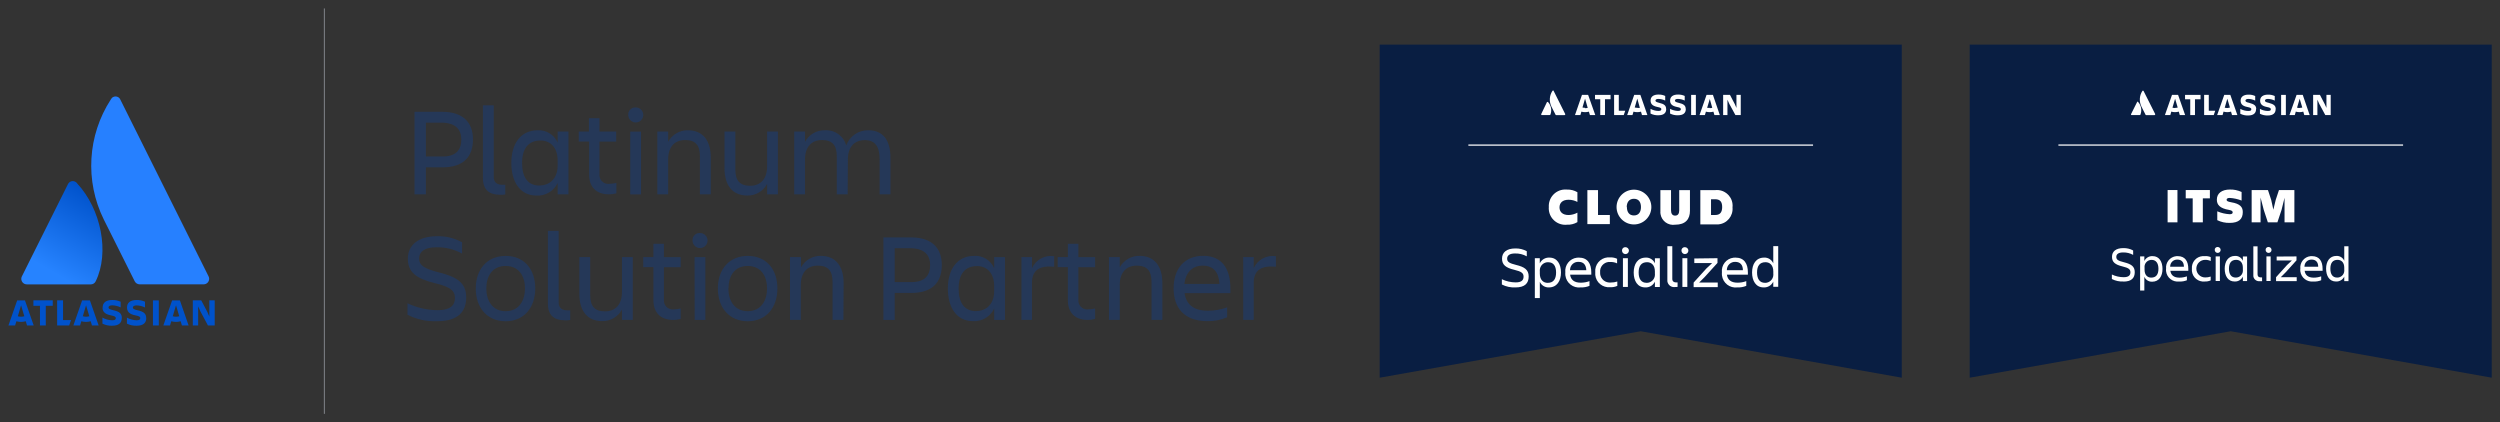 <svg xmlns="http://www.w3.org/2000/svg" xmlns:xlink="http://www.w3.org/1999/xlink" id="_&#x56FE;&#x5C42;_1" data-name="&#x56FE;&#x5C42; 1" viewBox="0 0 592 100"><rect x="0" y="0" width="592" height="100" fill="#333333" stroke="none"/><defs><style>      .cls-1 {        stroke-width: .29px;      }      .cls-1, .cls-2, .cls-3 {        fill: none;        stroke-miterlimit: 10;      }      .cls-1, .cls-3 {        stroke: #fff;      }      .cls-4 {        fill: #0052cb;      }      .cls-4, .cls-5, .cls-6, .cls-7, .cls-8, .cls-9 {        stroke-width: 0px;      }      .cls-5 {        fill: #2680ff;      }      .cls-2 {        stroke: #7e8288;        stroke-width: .24px;      }      .cls-6 {        fill: #253858;      }      .cls-3 {        stroke-width: .29px;      }      .cls-7 {        fill: #fff;      }      .cls-8 {        fill: #091e42;      }      .cls-9 {        fill: url(#_未命名的渐变_14);      }    </style><linearGradient id="_&#x672A;&#x547D;&#x540D;&#x7684;&#x6E10;&#x53D8;_14" data-name="&#x672A;&#x547D;&#x540D;&#x7684;&#x6E10;&#x53D8; 14" x1="24.22" y1="53.86" x2="12.7" y2="33.91" gradientTransform="translate(0 100.58) scale(1 -1)" gradientUnits="userSpaceOnUse"><stop offset="0" stop-color="#0052cb"></stop><stop offset=".92" stop-color="#2683ff"></stop></linearGradient></defs><g><polygon class="cls-8" points="450.34 89.44 388.52 78.44 326.71 89.44 326.71 10.56 450.34 10.56 450.34 89.44"></polygon><g id="Logos"><path class="cls-7" d="M366.56,24.17c-.06-.07-.16-.07-.23-.01,0,0,0,0-.01.01h0l-1.36,2.84c-.04.09,0,.19.08.23h1.95c.06,0,.12-.04.15-.1.39-1.02.17-2.17-.57-2.98Z"></path><path class="cls-7" d="M367.61,21.53c-.73,1.11-.81,2.52-.23,3.71l.97,1.92c.03.06.09.1.15.1h1.97c.09,0,.17-.06.18-.15,0,0,0,0,0-.01,0-.03,0-.05,0-.08l-2.72-5.44c0-.08-.06-.15-.14-.16-.04,0-.07.01-.1.03l-.07.08Z"></path><polygon class="cls-7" points="408.04 22.47 408.04 27.24 409.06 27.24 409.06 23.61 409.49 24.58 410.94 27.24 412.21 27.24 412.21 22.47 411.19 22.47 411.19 25.56 410.8 24.66 409.66 22.47 408.04 22.47"></polygon><rect class="cls-7" x="400.46" y="22.47" width="1.12" height="4.77"></rect><path class="cls-7" d="M399.18,25.84c0-.83-.45-1.22-1.7-1.5-.69-.15-.86-.31-.86-.53s.24-.39.71-.39c.56.02,1.1.15,1.61.39v-1.09c-.49-.23-1.03-.34-1.58-.33-1.24,0-1.88.53-1.88,1.43,0,.69.33,1.25,1.61,1.51.78.15.93.27.93.53s-.15.41-.69.41c-.65-.02-1.29-.19-1.86-.5v1.12c.57.29,1.21.43,1.85.41,1.36,0,1.88-.6,1.88-1.48"></path><path class="cls-7" d="M394.54,25.84c0-.83-.44-1.22-1.69-1.5-.69-.18-.84-.31-.84-.53s.24-.39.69-.39c.56.02,1.11.15,1.62.39v-1.09c-.49-.23-1.03-.34-1.58-.33-1.24,0-1.88.53-1.88,1.43,0,.69.33,1.25,1.61,1.51.76.15.93.27.93.53s-.16.41-.71.41c-.65-.01-1.28-.19-1.85-.5v1.12c.57.29,1.2.43,1.84.41,1.36,0,1.88-.6,1.88-1.48"></path><polygon class="cls-7" points="382.22 22.47 382.22 27.24 384.5 27.24 384.86 26.22 383.33 26.22 383.33 22.47 382.22 22.47"></polygon><polygon class="cls-7" points="377.7 22.47 377.7 23.5 378.94 23.5 378.94 27.24 380.06 27.24 380.06 23.5 381.38 23.5 381.38 22.47 377.7 22.47"></polygon><path class="cls-7" d="M376.08,22.47h-1.47l-1.65,4.77h1.28l.23-.8c.58.16,1.2.16,1.78,0l.24.8h1.27l-1.69-4.77ZM375.34,25.53c-.21,0-.41-.03-.61-.08l.61-2.09.63,2.18c-.2.05-.41.08-.63.08v-.08Z"></path><path class="cls-7" d="M388.45,22.47h-1.47l-1.66,4.77h1.25l.24-.8c.58.16,1.2.16,1.78,0l.23.8h1.28l-1.66-4.77ZM387.71,25.53c-.21,0-.41-.03-.61-.08l.61-2.09.61,2.18c-.2.03-.41.03-.61,0Z"></path><path class="cls-7" d="M405.62,22.47h-1.51l-1.66,4.77h1.27l.24-.8c.58.16,1.2.16,1.78,0l.23.8h1.28l-1.63-4.77ZM404.85,25.53c-.2.03-.4.03-.6,0l.63-2.09.58,2.09c-.2.05-.41.08-.61.08v-.08Z"></path></g><line class="cls-1" x1="347.71" y1="34.36" x2="429.33" y2="34.36"></line><path class="cls-7" d="M373.53,52.6c-.74.44-1.6.65-2.46.61-2.14.23-4.07-1.32-4.3-3.46-.03-.23-.03-.47-.01-.7-.14-2.17,1.51-4.04,3.67-4.17.21-.01.43,0,.64.01.86-.03,1.72.19,2.46.63v2.3c-.65-.34-1.37-.52-2.09-.52-1.44,0-2.15.75-2.15,1.81s.72,1.81,2.16,1.81c.73-.02,1.44-.21,2.08-.56v2.24Z"></path><path class="cls-7" d="M378.41,45.02v5.89h2.8v2.16h-5.32v-8.05h2.52Z"></path><path class="cls-7" d="M382.8,49.03c0-2.28,1.85-4.12,4.12-4.12s4.12,1.85,4.12,4.12-1.85,4.12-4.12,4.12-4.12-1.85-4.12-4.12h0ZM385.25,49.03c0,1.1.48,1.99,1.66,1.99s1.67-.88,1.67-1.99-.49-1.96-1.67-1.96-1.7.9-1.7,1.96h.04Z"></path><path class="cls-7" d="M393.18,49.93v-4.91h2.52v4.77c0,.73.26,1.27.97,1.27s.97-.53.97-1.27v-4.77h2.54v4.91c0,1.95-1.03,3.28-3.5,3.28-1.65.26-3.21-.87-3.47-2.52-.04-.25-.05-.51-.02-.76Z"></path><path class="cls-7" d="M402.64,45.02h3.54c2.03-.22,3.86,1.24,4.08,3.28.03.27.03.54,0,.81.19,2.03-1.29,3.83-3.32,4.02-.25.02-.51.02-.76,0h-3.54v-8.09ZM405.17,47.18v3.73h1.02c1.07,0,1.62-.6,1.62-1.88s-.52-1.85-1.69-1.85h-.95Z"></path><path class="cls-7" d="M358.86,68.06c-1.12.06-2.23-.18-3.22-.69v-1.25c1.03.49,2.15.75,3.29.75,1.36,0,1.85-.53,1.85-1.36s-.49-1.21-2.19-1.62c-2.01-.48-2.91-1.17-2.91-2.64s1.06-2.42,3.14-2.42c.95-.03,1.89.2,2.72.65v1.22c-.85-.47-1.81-.71-2.79-.68-1.17,0-1.86.41-1.86,1.22s.57,1.1,2.15,1.5c1.89.46,2.95,1.09,2.95,2.72s-.91,2.6-3.13,2.6Z"></path><path class="cls-7" d="M364.63,66.73v3.85h-1.18v-9.44h1.17v1.22c.42-.88,1.33-1.42,2.3-1.36,1.81,0,2.72,1.54,2.72,3.52s-.95,3.54-2.86,3.54c-.92.04-1.78-.49-2.15-1.33ZM366.62,62.09c-1.07-.03-1.97.82-2,1.89,0,.1,0,.19.01.29v.53c0,1.51.86,2.18,1.85,2.18,1.36,0,2-.87,2-2.45s-.65-2.43-1.86-2.43Z"></path><path class="cls-7" d="M374.33,68.06c-1.79.23-3.42-1.04-3.65-2.83-.03-.24-.03-.48-.01-.72-.2-1.72,1.03-3.29,2.75-3.49.15-.02.31-.02.46-.02,2.09,0,2.94,1.46,2.94,3.51v.53h-5.02c.16,1.16.91,1.9,2.52,1.9.71,0,1.41-.12,2.07-.37v1.12c-.65.27-1.35.39-2.05.37ZM371.84,63.98h3.8c-.07-1.25-.64-1.97-1.81-1.97-1.06-.07-1.97.73-2.04,1.79,0,.08,0,.16,0,.24l.05-.05Z"></path><path class="cls-7" d="M382.97,67.7c-.52.23-1.09.34-1.66.31-1.78.18-3.37-1.11-3.55-2.89-.02-.22-.02-.44,0-.66-.17-1.77,1.13-3.35,2.91-3.51.21-.02.43-.02.64,0,.56-.02,1.11.09,1.62.33v1.09c-.48-.23-1.01-.34-1.54-.33-1.23-.14-2.34.75-2.48,1.98-.02.15-.02.3,0,.44-.1,1.25.84,2.34,2.09,2.44.14.01.29,0,.43,0,.53.01,1.05-.07,1.55-.24v1.05Z"></path><path class="cls-7" d="M384.91,58.53c.45,0,.82.37.82.82s-.37.82-.82.82-.82-.37-.82-.82h0c-.03-.42.28-.78.7-.82.04,0,.08,0,.11,0ZM384.31,61.14h1.17v6.8h-1.17v-6.8Z"></path><path class="cls-7" d="M391.88,66.7c-.42.88-1.33,1.42-2.3,1.36-1.81,0-2.72-1.54-2.72-3.54s.95-3.52,2.86-3.52c.93-.05,1.8.5,2.16,1.36v-1.2h1.17v6.8h-1.17v-1.27ZM389.89,66.98c1.07.03,1.97-.82,2-1.89,0-.1,0-.19-.01-.29v-.53c0-1.51-.86-2.18-1.85-2.18-1.36,0-2,.87-2,2.43s.65,2.45,1.86,2.45Z"></path><path class="cls-7" d="M396.65,67.97c-.88.13-1.69-.48-1.82-1.36-.02-.14-.02-.28,0-.42v-7.89h1.17v7.75c0,.61.41.83.91.83h.34v1.05c-.2.04-.4.05-.6.04Z"></path><path class="cls-7" d="M398.99,58.53c.45,0,.82.37.82.82s-.37.82-.82.82-.82-.37-.82-.82h0c-.03-.42.28-.78.7-.82.04,0,.08,0,.11,0ZM398.39,61.14h1.17v6.8h-1.17v-6.8Z"></path><path class="cls-7" d="M406.7,61.14v1.12h0l-2.99,3.29-1.36,1.36h4.41v1.09h-5.71v-1.09l3.02-3.33,1.36-1.28h-4.22v-1.09l5.5-.07Z"></path><path class="cls-7" d="M411.41,68.06c-1.79.23-3.42-1.04-3.65-2.83-.03-.24-.03-.48-.01-.72-.2-1.72,1.03-3.29,2.75-3.49.15-.02.31-.02.46-.02,2.09,0,2.94,1.46,2.94,3.51v.53h-4.97c.16,1.16.91,1.9,2.52,1.9.71,0,1.41-.12,2.07-.37v1.12c-.67.28-1.39.4-2.11.37ZM408.92,63.98h3.8c0-1.25-.64-1.97-1.81-1.97-1.06-.04-1.95.79-1.99,1.85,0,.06,0,.12,0,.18v-.05Z"></path><path class="cls-7" d="M419.91,66.7c-.42.88-1.33,1.42-2.3,1.36-1.81,0-2.72-1.54-2.72-3.54s.95-3.52,2.86-3.52c.93-.05,1.8.5,2.16,1.36v-4.08h1.17v9.63h-1.17v-1.21ZM417.93,66.98c1.07.03,1.97-.82,2-1.89,0-.1,0-.19-.01-.29v-.53c0-1.51-.86-2.18-1.85-2.18-1.36,0-2,.87-2,2.43s.65,2.45,1.86,2.45Z"></path></g><g><path class="cls-8" d="M590.05,89.44l-61.82-11-61.81,11V10.56h123.62v78.87Z"></path><path class="cls-7" d="M506.28,24.12c-.06-.06-.17-.07-.23,0,0,0,0,0,0,0v.07l-1.42,2.84c-.04.08,0,.18.08.22,0,0,0,0,.01,0h1.98c.07,0,.13-.03.15-.09.41-1.04.19-2.22-.57-3.04Z"></path><path class="cls-7" d="M507.32,21.53c-.73,1.11-.81,2.53-.22,3.72l.96,1.91c.02.06.08.1.15.1h1.98c.09,0,.16-.08.16-.17,0-.03,0-.05,0-.08l-2.75-5.46c-.04-.08-.13-.11-.21-.08-.03.01-.06.04-.07.07Z"></path><path class="cls-7" d="M547.75,22.47v4.78h1.01v-3.65l.43.98,1.44,2.67h1.28v-4.78h-1.01v3.08l-.4-.89-1.14-2.19h-1.62Z"></path><path class="cls-7" d="M540.17,22.47h1.12v4.78h-1.12v-4.78Z"></path><path class="cls-7" d="M538.89,25.84c0-.83-.44-1.16-1.69-1.5-.69-.14-.86-.3-.86-.52s.24-.4.71-.4c.56.02,1.1.16,1.61.4v-1.08c-.49-.23-1.03-.34-1.57-.33-1.25,0-1.89.54-1.89,1.42,0,.7.33,1.27,1.61,1.51.77.15.92.28.92.54s-.15.4-.7.4c-.66,0-1.3-.18-1.88-.5v1.16c.57.29,1.2.43,1.84.41,1.34,0,1.88-.61,1.88-1.49"></path><path class="cls-7" d="M534.27,25.84c0-.83-.44-1.16-1.7-1.5-.69-.14-.85-.3-.85-.52s.24-.4.7-.4c.56.02,1.1.16,1.61.4v-1.08c-.49-.23-1.03-.34-1.57-.33-1.23,0-1.88.54-1.88,1.42,0,.7.33,1.27,1.61,1.51.76.15.92.28.92.54s-.16.4-.71.4c-.66,0-1.32-.18-1.9-.5v1.16c.57.29,1.21.43,1.85.41,1.34,0,1.88-.61,1.88-1.49"></path><path class="cls-7" d="M521.94,22.47v4.78h2.27l.36-1.03h-1.53v-3.75h-1.11Z"></path><path class="cls-7" d="M517.42,22.47v1.04h1.23v3.74h1.12v-3.74h1.32v-1.04h-3.67Z"></path><path class="cls-7" d="M515.79,22.47h-1.46l-1.68,4.78h1.28l.23-.82c.58.17,1.2.17,1.78,0l.23.82h1.27l-1.67-4.78ZM515.06,25.58c-.21,0-.42-.03-.62-.08l.62-2.12.62,2.09c-.2.05-.41.08-.62.08v.03Z"></path><path class="cls-7" d="M528.16,22.47h-1.46l-1.68,4.78h1.28l.23-.82c.58.17,1.2.17,1.78,0l.23.82h1.27l-1.67-4.78ZM527.43,25.58c-.21,0-.42-.03-.62-.08l.62-2.12.62,2.09c-.2.06-.41.1-.62.12Z"></path><path class="cls-7" d="M545.3,22.47h-1.47l-1.69,4.78h1.27l.23-.82c.58.17,1.2.17,1.78,0l.23.82h1.28l-1.64-4.78ZM544.56,25.58c-.21,0-.42-.03-.62-.08l.62-2.12.62,2.09c-.2.05-.41.08-.62.08v.03Z"></path><path class="cls-3" d="M487.43,34.35h81.62"></path><g><path class="cls-7" d="M515.62,45v7.65h-2.33v-7.65h2.33Z"></path><path class="cls-7" d="M523.3,45v1.97h-1.67v5.68h-2.4v-5.68h-1.65v-1.97h5.72Z"></path><path class="cls-7" d="M528,52.78c-1.02.03-2.03-.19-2.95-.64v-2.1c.93.4,1.92.63,2.92.69.54,0,.73-.17.73-.45s-.23-.45-.84-.57c-2.26-.37-2.91-1.27-2.91-2.43,0-1.5,1.16-2.4,3.12-2.4.95-.02,1.88.18,2.74.58v2.03c-.89-.35-1.84-.56-2.8-.62-.5,0-.75.15-.75.44s.26.43,1.06.58c2.24.36,2.77,1.22,2.77,2.33,0,1.62-.9,2.56-3.11,2.56Z"></path><path class="cls-7" d="M535.3,46.77v5.88h-2.11v-7.65h3.86l.77,2.33.51,2.33.56-2.33.77-2.33h3.65v7.65h-2.33v-5.82l-.71,2.88-.98,2.94h-2.26l-.97-2.94-.76-2.94Z"></path><path class="cls-7" d="M502.84,66.66c-.95.05-1.9-.15-2.75-.59v-1.07c.88.42,1.84.64,2.81.64,1.16,0,1.58-.45,1.58-1.16s-.42-1.04-1.88-1.39c-1.72-.42-2.48-1.01-2.48-2.27s.9-2.07,2.68-2.07c.81-.02,1.62.17,2.33.56v1.05c-.73-.4-1.55-.61-2.39-.58-1,0-1.6.35-1.6,1.05s.49.94,1.84,1.28c1.62.41,2.53.93,2.53,2.33s-.78,2.24-2.68,2.24Z"></path><path class="cls-7" d="M507.78,65.52v3.28h-1v-8.08h1v1.09c.36-.75,1.14-1.21,1.97-1.16,1.55,0,2.33,1.32,2.33,3.03s-.82,3.03-2.45,3.03c-.81.03-1.55-.44-1.85-1.19ZM509.53,61.54c-.92-.03-1.69.7-1.71,1.62,0,.08,0,.16.01.25v.47c0,1.29.73,1.86,1.58,1.86,1.16,0,1.71-.75,1.71-2.1s-.61-2.1-1.6-2.1Z"></path><path class="cls-7" d="M516.04,66.66c-1.53.19-2.92-.88-3.11-2.41-.03-.21-.03-.42,0-.63-.15-1.48.92-2.8,2.4-2.96.11-.01.23-.02.34-.01,1.79,0,2.52,1.25,2.52,3.02v.45h-4.25c.14.99.78,1.63,2.15,1.63.6,0,1.2-.11,1.77-.31v.92c-.57.23-1.19.34-1.81.3ZM513.9,63.17h3.25c0-1.08-.55-1.7-1.55-1.7-.91-.03-1.67.67-1.7,1.58,0,.06,0,.11,0,.17v-.05Z"></path><path class="cls-7" d="M523.5,66.39c-.45.2-.93.29-1.42.27-1.52.16-2.88-.95-3.04-2.48-.02-.19-.02-.38,0-.56-.12-1.52,1.01-2.85,2.53-2.97.16-.01.33-.01.49,0,.49-.04.99.04,1.44.23v.93c-.41-.19-.86-.29-1.32-.28-1.15,0-2.09.93-2.09,2.08s.93,2.09,2.08,2.09h0c.45.01.89-.06,1.32-.21v.9Z"></path><path class="cls-7" d="M525.15,58.49c.39,0,.7.31.7.7s-.31.7-.7.7-.7-.31-.7-.7h0c-.03-.36.24-.67.6-.7.03,0,.06,0,.1,0ZM524.67,60.72h1v5.82h-1v-5.82Z"></path><path class="cls-7" d="M531.11,65.5c-.36.75-1.14,1.21-1.97,1.16-1.55,0-2.33-1.32-2.33-3.03s.82-3.03,2.45-3.03c.8-.04,1.54.43,1.85,1.16v-1.03h1v5.82h-1v-1.07ZM529.41,65.73c.92.03,1.69-.7,1.71-1.62,0-.08,0-.16-.01-.25v-.47c0-1.29-.73-1.86-1.58-1.86-1.16,0-1.71.75-1.71,2.1s.56,2.1,1.6,2.1Z"></path><path class="cls-7" d="M535.15,66.58c-.75.11-1.45-.41-1.56-1.16-.02-.12-.02-.24,0-.36v-6.73h1v6.65c0,.52.35.71.78.71h.29v.9c-.17.02-.34.02-.51,0Z"></path><path class="cls-7" d="M537.2,58.49c.39,0,.7.31.7.7s-.31.7-.7.7-.7-.31-.7-.7h0c-.03-.36.24-.67.6-.7.03,0,.06,0,.1,0ZM536.69,60.72h1v5.82h-1v-5.82Z"></path><path class="cls-7" d="M543.81,60.72v.93l-2.56,2.83-1.16,1.16h3.77v.93h-4.89v-.93l2.59-2.87,1.16-1.09h-3.61v-.93l4.71-.03Z"></path><path class="cls-7" d="M547.84,66.66c-1.53.19-2.93-.89-3.12-2.42-.03-.2-.03-.41,0-.62-.15-1.48.92-2.8,2.4-2.96.12-.01.24-.02.35-.01,1.79,0,2.52,1.25,2.52,3.02v.45h-4.25c.14.99.78,1.63,2.15,1.63.6,0,1.2-.11,1.77-.31v.92c-.57.23-1.19.34-1.81.3ZM545.7,63.17h3.25c0-1.08-.55-1.7-1.55-1.7-.91-.03-1.67.67-1.7,1.58,0,.06,0,.11,0,.17v-.05Z"></path><path class="cls-7" d="M555.12,65.5c-.36.75-1.14,1.21-1.97,1.16-1.55,0-2.33-1.32-2.33-3.03s.82-3.03,2.45-3.03c.8-.04,1.54.43,1.85,1.16v-3.45h1v8.26h-1v-1.08ZM553.42,65.73c.92.03,1.69-.7,1.71-1.62,0-.08,0-.16-.01-.25v-.47c0-1.29-.73-1.86-1.58-1.86-1.16,0-1.71.75-1.71,2.1s.56,2.1,1.6,2.1Z"></path></g></g><g><path class="cls-9" d="M18.24,43.38c-.43-.55-1.23-.66-1.78-.23-.16.12-.28.28-.37.46l-10.91,21.84c-.32.64-.06,1.43.58,1.75.17.09.37.13.56.14h15.2c.49,0,.93-.28,1.14-.72,3.32-6.78,1.33-17.08-4.43-23.23Z"></path><path class="cls-5" d="M26.25,23.54c-5.53,8.51-6.17,19.32-1.68,28.42l7.33,14.65c.22.43.66.71,1.14.72h15.21c.72-.01,1.29-.61,1.28-1.33,0-.2-.05-.39-.14-.56L28.47,23.53c-.3-.61-1.04-.86-1.66-.56-.25.12-.44.32-.56.57Z"></path><path class="cls-4" d="M24.28,72.8c0,.88.41,1.58,2,1.88.95.19,1.14.35,1.14.66s-.19.5-.87.5c-.8-.02-1.59-.23-2.29-.63v1.43c.71.35,1.5.52,2.29.49,1.66,0,2.29-.74,2.29-1.84M28.85,75.3c0-1.04-.55-1.53-2.1-1.86-.86-.19-1.06-.38-1.06-.65s.31-.49.88-.49c.69.02,1.38.19,2,.49v-1.34c-.62-.28-1.29-.42-1.97-.41-1.53,0-2.29.66-2.29,1.76"></path><polygon class="cls-4" points="45.66 71.12 45.66 77.07 46.92 77.07 46.92 72.54 47.46 73.74 49.24 77.07 50.84 77.07 50.84 71.12 49.57 71.12 49.57 74.96 49.09 73.85 47.65 71.12 45.66 71.12"></polygon><rect class="cls-4" x="36.22" y="71.13" width="1.38" height="5.94"></rect><path class="cls-4" d="M34.62,75.32c0-1.04-.55-1.53-2.1-1.86-.86-.19-1.06-.38-1.06-.65s.31-.49.88-.49c.69.02,1.38.19,2,.49v-1.36c-.62-.28-1.29-.42-1.97-.41-1.53,0-2.29.66-2.29,1.76,0,.88.41,1.58,2,1.88.95.19,1.14.35,1.14.66s-.19.5-.87.5c-.8-.02-1.59-.23-2.29-.63v1.43c.71.35,1.5.52,2.29.49,1.66,0,2.29-.74,2.29-1.84"></path><polygon class="cls-4" points="13.53 71.12 13.53 77.07 16.38 77.07 16.82 75.79 14.93 75.79 14.93 71.12 13.53 71.12"></polygon><polygon class="cls-4" points="7.91 71.12 7.91 72.41 9.46 72.41 9.46 77.07 10.84 77.07 10.84 72.41 12.49 72.41 12.49 71.12 7.91 71.12"></polygon><path class="cls-4" d="M5.9,71.13h-1.83l-2.07,5.94h1.58l.3-1c.72.21,1.49.21,2.22,0l.3,1h1.58l-2.07-5.94ZM4.99,75c-.26,0-.52-.04-.77-.11l.77-2.6.77,2.6c-.25.07-.51.11-.77.11Z"></path><path class="cls-4" d="M21.28,71.13h-1.83l-2.07,5.94h1.58l.3-1c.72.21,1.49.21,2.22,0l.3,1h1.58l-2.07-5.94ZM20.38,75c-.26,0-.52-.04-.77-.11l.77-2.6.77,2.6c-.25.07-.51.11-.77.11Z"></path><path class="cls-4" d="M42.59,71.13h-1.83l-2.08,5.94h1.58l.3-1c.72.21,1.49.21,2.22,0l.3,1h1.58l-2.06-5.94ZM41.68,75c-.26,0-.52-.04-.77-.11l.77-2.6.77,2.6c-.25.07-.51.11-.77.11Z"></path><line class="cls-2" x1="76.81" y1="98" x2="76.81" y2="2"></line><g id="type"><path class="cls-6" d="M104.75,26.48c4.87,0,7.25,2.5,7.25,6.52,0,4.25-2.38,6.63-7.25,6.63h-3.9v6.39h-2.69v-19.55h6.59ZM109.24,33.05c0-2.38-1.34-4.01-4.79-4.01h-3.6v8.01h3.6c3.45.14,4.79-1.5,4.79-3.99Z"></path><path class="cls-6" d="M118.34,46.11c-2.44,0-3.98-1.14-3.98-3.9v-17.27h2.56v16.99c0,1.34.89,1.82,1.99,1.82.25.01.5.01.74,0v2.29c-.43.08-.88.11-1.32.08Z"></path><path class="cls-6" d="M132.05,43.34c-.92,1.92-2.9,3.09-5.02,2.97-3.96,0-5.95-3.36-5.95-7.73s2.08-7.73,6.25-7.73c2.03-.11,3.91,1.05,4.72,2.92v-2.62h2.56v14.87h-2.56v-2.68ZM127.7,43.93c2.29,0,4.35-1.45,4.35-4.76v-1.14c0-3.29-1.88-4.76-4.05-4.76-2.88,0-4.37,1.9-4.37,5.35s1.43,5.31,4.07,5.31Z"></path><path class="cls-6" d="M144.36,43.52c.54-.02,1.08-.08,1.6-.21v2.47c-.56.16-1.14.24-1.73.24-3.18,0-4.72-1.88-4.72-4.64v-7.86h-2.46v-2.38h2.41v-3.15h2.49v3.16h3.96v2.38h-3.96v7.79c-.08,1.15.79,2.14,1.94,2.22.16.01.31,0,.46-.02Z"></path><path class="cls-6" d="M150.55,25.44c.99,0,1.78.8,1.78,1.78s-.8,1.78-1.78,1.78c-.99,0-1.78-.8-1.78-1.78h0c-.07-.92.63-1.72,1.55-1.78.08,0,.16,0,.24,0ZM149.24,31.16h2.56v14.87h-2.56v-14.87Z"></path><path class="cls-6" d="M168.3,46.01h-2.56v-8.98c0-2.68-1.08-3.87-3.51-3.87s-4.01,1.58-4.01,4.58v8.27h-2.56v-14.87h2.56v2.44c.93-1.72,2.75-2.78,4.7-2.73,3.43,0,5.39,2.34,5.39,6.45v8.72Z"></path><path class="cls-6" d="M171.57,31.14h2.56v8.98c0,2.68,1.08,3.87,3.51,3.87s4.01-1.58,4.01-4.58v-8.27h2.56v14.87h-2.56v-2.44c-.93,1.72-2.75,2.78-4.7,2.73-3.43,0-5.39-2.34-5.39-6.45v-8.72Z"></path><path class="cls-6" d="M200.71,46.01h-2.56v-8.98c0-2.68-1.08-3.87-3.51-3.87s-4.01,1.58-4.01,4.58v8.27h-2.56v-14.87h2.56v2.44c.94-1.74,2.78-2.8,4.76-2.73,2.32-.14,4.41,1.38,5,3.63.78-2.24,2.93-3.71,5.3-3.63,3.33,0,5.17,2.29,5.17,6.45v8.72h-2.56v-8.26c0-3.07-1.08-4.58-3.51-4.58s-4.01,1.58-4.01,4.58l-.05,8.26Z"></path><path class="cls-6" d="M103.54,76.05c-2.44.13-4.87-.4-7.05-1.52v-2.72c2.25,1.08,4.7,1.63,7.19,1.64,2.94,0,4.05-1.14,4.05-2.88s-1.08-2.64-4.79-3.53c-4.4-1.08-6.36-2.59-6.36-5.8,0-3.03,2.29-5.3,6.86-5.3,2.09-.07,4.15.43,5.98,1.43v2.68c-1.86-1.03-3.97-1.54-6.1-1.49-2.56,0-4.07.89-4.07,2.68,0,1.6,1.25,2.41,4.7,3.27,4.13,1.04,6.45,2.38,6.45,5.89s-2.04,5.66-6.87,5.66Z"></path><path class="cls-6" d="M112.66,68.3c0-4.46,2.62-7.7,7.08-7.7s7.01,3.24,7.01,7.7-2.59,7.77-7.02,7.77-7.07-3.26-7.07-7.77ZM115.16,68.3c0,2.83,1.4,5.39,4.58,5.39s4.58-2.56,4.58-5.39-1.37-5.32-4.58-5.32-4.58,2.49-4.58,5.32Z"></path><path class="cls-6" d="M133.72,75.84c-2.44,0-3.98-1.14-3.98-3.9v-17.27h2.56v16.99c0,1.34.89,1.82,1.99,1.82.25.01.5.01.74,0v2.29c-.43.08-.88.11-1.32.08Z"></path><path class="cls-6" d="M137.2,60.88h2.56v8.98c0,2.68,1.08,3.87,3.51,3.87s4.01-1.58,4.01-4.58v-8.27h2.56v14.87h-2.56v-2.44c-.93,1.72-2.75,2.78-4.7,2.73-3.43,0-5.39-2.34-5.39-6.45v-8.72Z"></path><path class="cls-6" d="M159.58,73.26c.54-.02,1.08-.08,1.6-.21v2.47c-.56.16-1.14.24-1.73.24-3.18,0-4.72-1.88-4.72-4.64v-7.86h-2.41v-2.38h2.41v-3.15h2.49v3.16h3.96v2.38h-3.96v7.79c-.07,1.15.8,2.14,1.94,2.21.14,0,.28,0,.41-.01Z"></path><path class="cls-6" d="M165.77,55.18c.99,0,1.78.8,1.78,1.78s-.8,1.78-1.78,1.78-1.78-.8-1.78-1.78h0c-.07-.92.63-1.72,1.55-1.78.08,0,.16,0,.24,0ZM164.47,60.89h2.56v14.87h-2.53l-.03-14.87Z"></path><path class="cls-6" d="M169.99,68.3c0-4.46,2.62-7.7,7.08-7.7s7.02,3.24,7.02,7.7-2.59,7.77-7.02,7.77-7.08-3.26-7.08-7.77ZM172.48,68.3c0,2.83,1.4,5.39,4.58,5.39s4.58-2.56,4.58-5.39-1.37-5.32-4.58-5.32-4.55,2.49-4.55,5.32h-.02Z"></path><path class="cls-6" d="M199.71,75.75h-2.56v-8.98c0-2.68-1.08-3.87-3.51-3.87s-4.01,1.58-4.01,4.58v8.27h-2.56v-14.87h2.61v2.44c.93-1.72,2.75-2.78,4.7-2.73,3.43,0,5.39,2.34,5.39,6.45l-.05,8.72Z"></path><path class="cls-6" d="M215.77,56.22c4.87,0,7.25,2.5,7.25,6.52,0,4.25-2.38,6.63-7.25,6.63h-3.9v6.39h-2.68v-19.55h6.58ZM220.26,62.79c0-2.38-1.34-4.01-4.79-4.01h-3.6v8.01h3.6c3.44.14,4.78-1.5,4.78-3.99h.01Z"></path><path class="cls-6" d="M235.42,73.08c-.92,1.92-2.9,3.09-5.02,2.97-3.96,0-5.95-3.36-5.95-7.73s2.08-7.73,6.25-7.73c2.03-.11,3.91,1.05,4.72,2.92v-2.62h2.56v14.87h-2.56v-2.68ZM231.07,73.67c2.29,0,4.35-1.45,4.35-4.76v-1.14c0-3.29-1.88-4.76-4.05-4.76-2.88,0-4.37,1.9-4.37,5.35s1.46,5.31,4.11,5.31h-.03Z"></path><path class="cls-6" d="M241.88,60.88h2.49v2.62c.91-2.02,3.07-3.18,5.26-2.83v2.5c-3.27-.33-5.26.65-5.26,3.81v8.77h-2.49v-14.88Z"></path><path class="cls-6" d="M257.72,73.26c.54-.02,1.08-.08,1.6-.21v2.47c-.56.16-1.14.24-1.73.24-3.18,0-4.72-1.88-4.72-4.64v-7.86h-2.41v-2.38h2.41v-3.15h2.49v3.16h3.96v2.38h-3.96v7.79c-.07,1.15.8,2.14,1.94,2.21.14,0,.28,0,.41-.01Z"></path><path class="cls-6" d="M275.24,75.75h-2.56v-8.98c0-2.68-1.08-3.87-3.51-3.87s-4.01,1.58-4.01,4.58v8.27h-2.56v-14.87h2.56v2.44c.93-1.72,2.75-2.78,4.7-2.73,3.43,0,5.39,2.34,5.39,6.45v8.72Z"></path><path class="cls-6" d="M285.92,76.05c-5.56,0-8.01-3.21-8.01-7.77s2.49-7.7,7.02-7.7,6.43,3.18,6.43,7.7v1.14h-10.85c.35,2.53,1.99,4.16,5.5,4.16,1.56,0,3.11-.26,4.58-.8v2.34c-1.47.65-3.06.97-4.67.92ZM280.47,67.24h8.29c-.15-2.77-1.4-4.34-3.96-4.34s-4.06,1.76-4.34,4.35h0Z"></path><path class="cls-6" d="M294.39,60.88h2.49v2.62c.91-2.02,3.07-3.18,5.26-2.83v2.5c-3.27-.33-5.26.65-5.26,3.81v8.77h-2.49v-14.88Z"></path></g></g></svg>